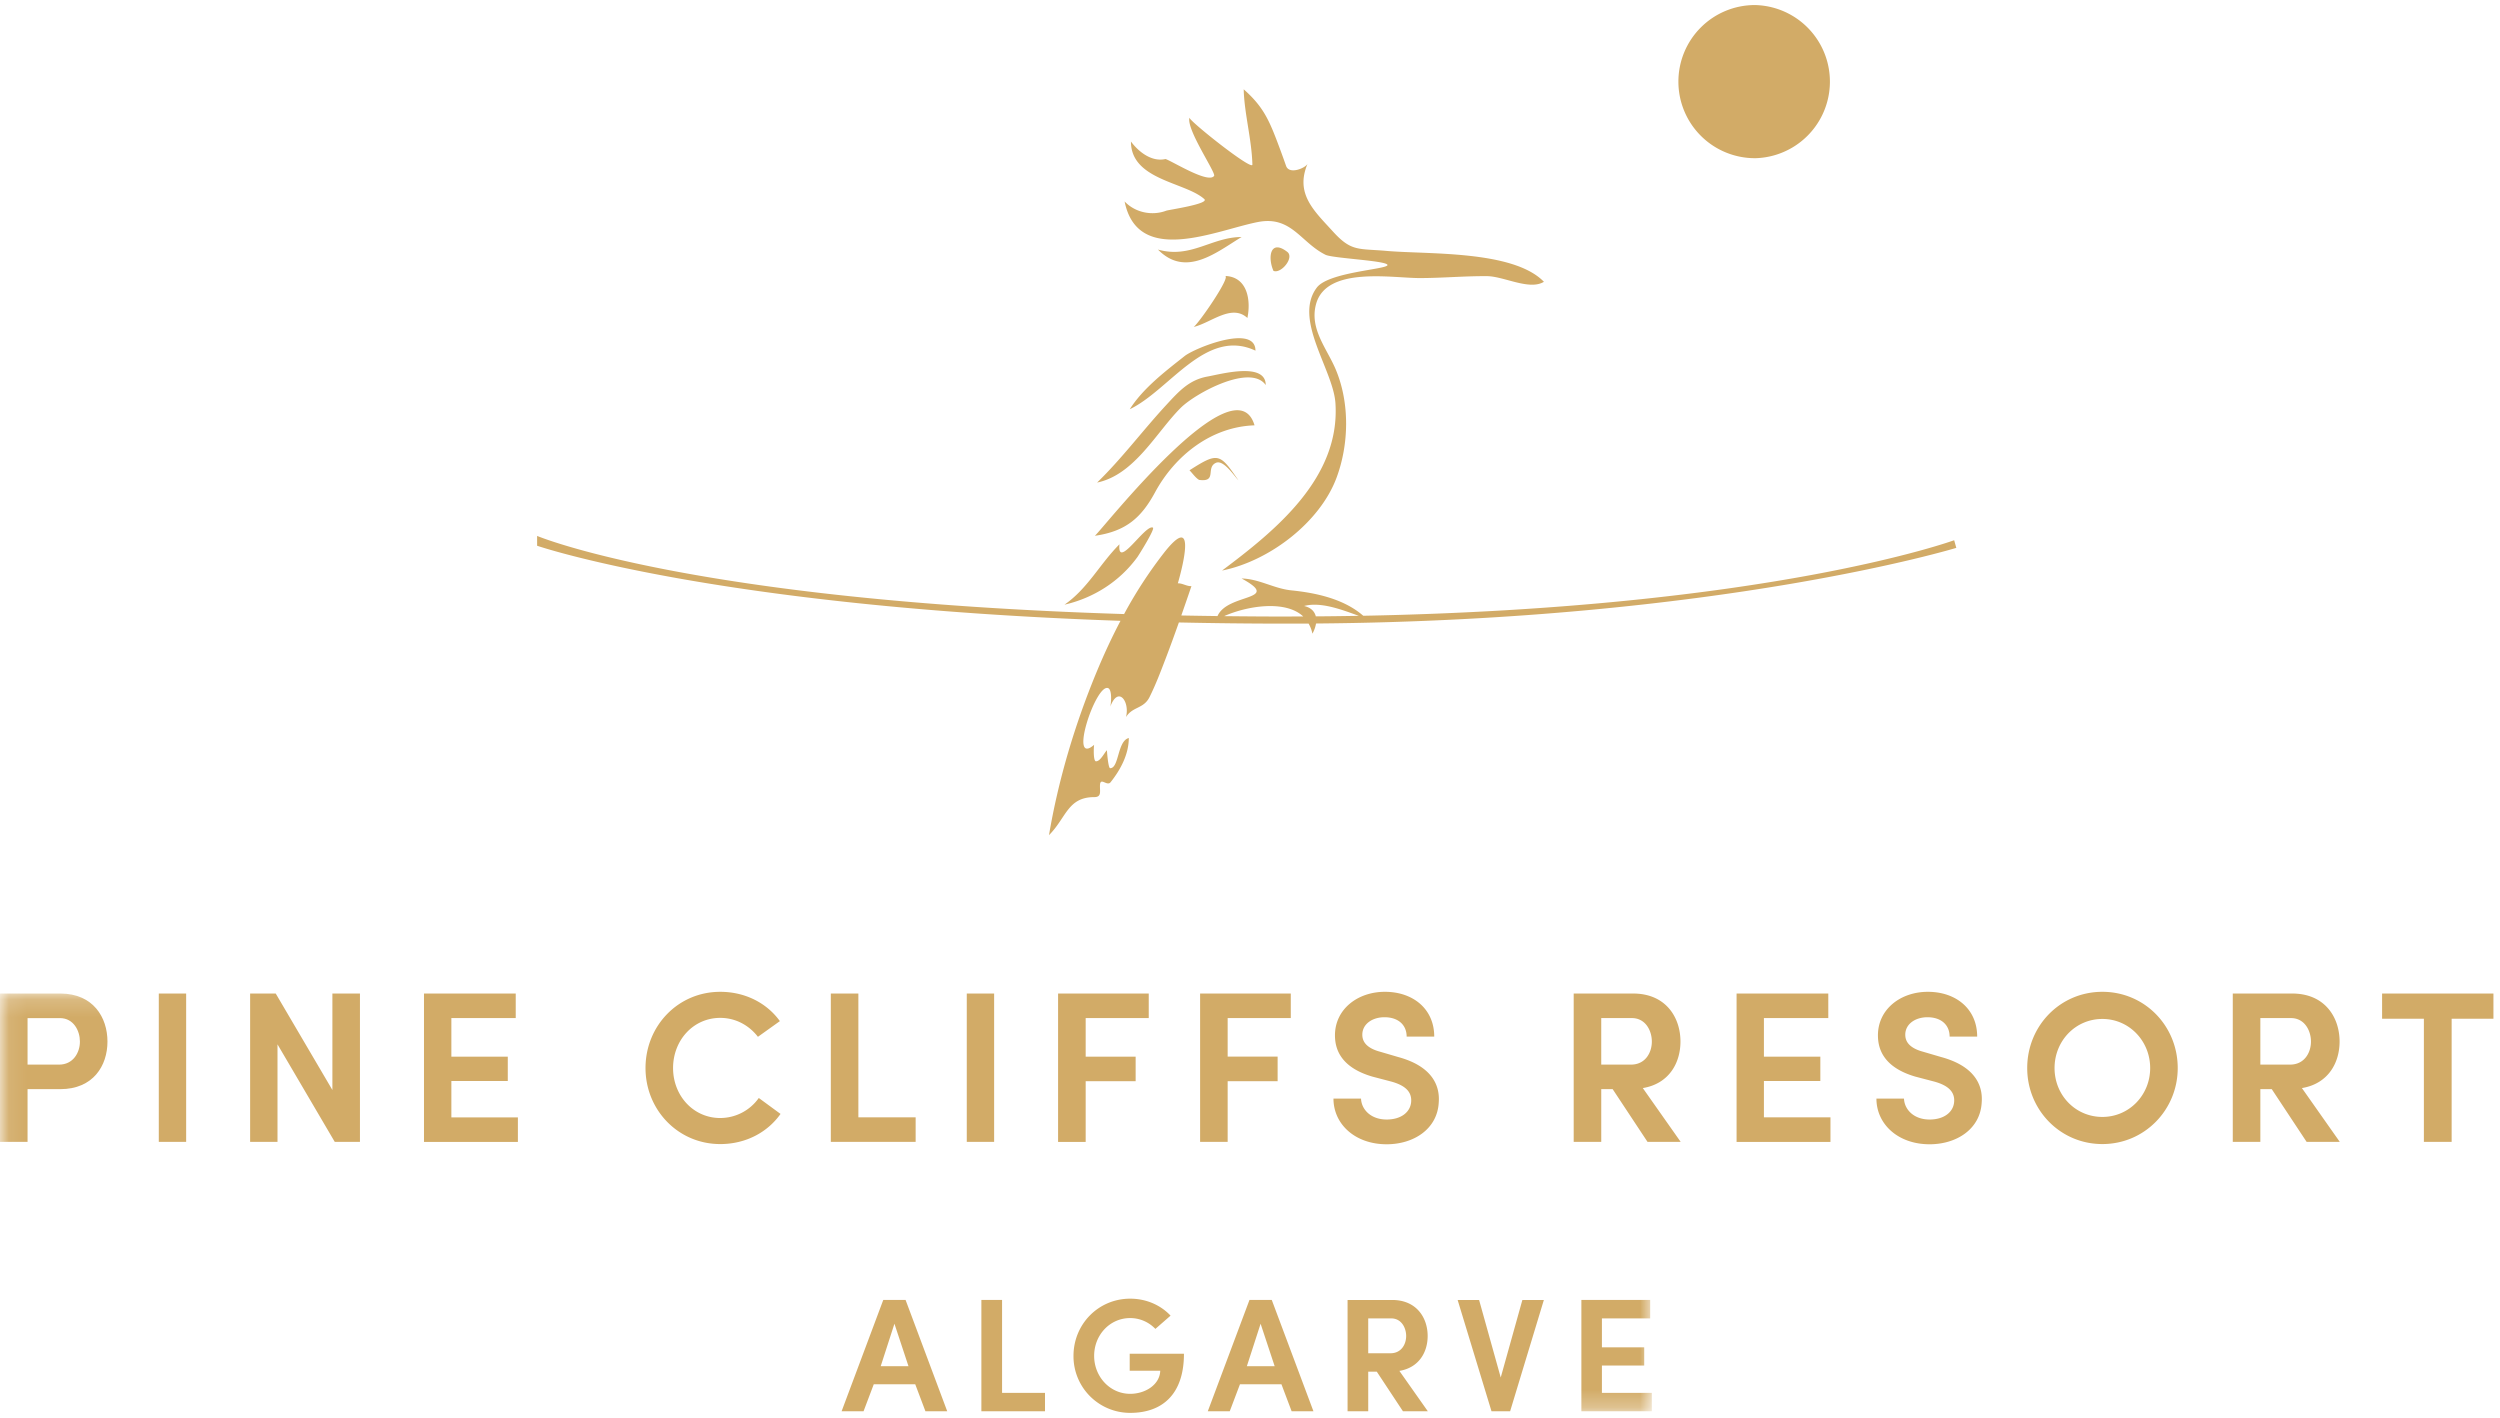 <svg width="141" height="80" xmlns="http://www.w3.org/2000/svg" xmlns:xlink="http://www.w3.org/1999/xlink"><defs><path id="a" d="M.091.17h93.072v23.56H.09z"/></defs><g fill="none" fill-rule="evenodd"><path d="M49.672 77.053h1.566l-.792-2.395-.774 2.395zm1.95 1.021H49.28l-.575 1.52h-1.238l2.349-6.276h1.259l2.348 6.277h-1.229l-.574-1.52zm3.728-4.756h1.167v5.24h2.421v1.037H55.35v-6.277m9.813 1.632a1.964 1.964 0 00-1.42-.611c-1.149 0-2.033.957-2.033 2.133 0 1.165.884 2.14 2.033 2.14.837 0 1.666-.501 1.695-1.303h-1.723v-.957h3.06c0 2.296-1.23 3.334-3.032 3.334a3.193 3.193 0 01-3.198-3.214c0-1.787 1.404-3.227 3.198-3.227.92 0 1.73.374 2.277.957l-.857.748m5.16 2.103h1.568l-.793-2.395-.775 2.395zm1.95 1.021h-2.34l-.575 1.52H68.12l2.35-6.276h1.258l2.35 6.277h-1.23l-.574-1.52zm4.895-3.717v1.967h1.256c.612 0 .884-.51.884-.973 0-.456-.263-.994-.846-.994h-1.294zm3.361 5.238h-1.403l-1.474-2.232h-.484v2.232h-1.165v-6.277h2.513c1.384 0 2.004 1.012 2.004 2.033 0 .9-.483 1.784-1.595 1.967l1.604 2.277zm2.892-6.277l1.22 4.373 1.221-4.373h1.212l-1.903 6.277h-1.05l-1.91-6.277h1.21" fill="#D2AB67"/><g transform="translate(0 55.865)"><mask id="b" fill="#fff"><use xlink:href="#a"/></mask><path fill="#D2AB67" mask="url(#b)" d="M89.19 17.453h3.881v1.04h-2.723v1.63h2.386v1.029h-2.386v1.54h2.815v1.038H89.19v-6.277M1.554 1.555V4.18h1.773c.803 0 1.18-.68 1.18-1.3 0-.607-.354-1.324-1.13-1.324H1.554zM0 .17h3.401c1.858 0 2.66 1.349 2.66 2.708 0 1.361-.802 2.685-2.66 2.685H1.554v2.975H0V.17z"/></g><path fill="#D2AB67" d="M8.956 64.403h1.543v-8.368H8.956zm11.345 0h-1.42l-3.23-5.502v5.502h-1.544v-8.368h1.444l3.196 5.441v-5.44h1.554v8.367m3.612-8.368h5.174v1.385h-3.63v2.174h3.182v1.373h-3.182v2.052h3.752v1.384h-5.296v-8.368m20.109 6.79c-.728 1.031-1.955 1.7-3.401 1.7-2.379 0-4.214-1.93-4.214-4.287 0-2.38 1.835-4.3 4.214-4.3 1.422 0 2.637.644 3.364 1.653l-1.238.885c-.486-.632-1.24-1.068-2.126-1.068-1.518 0-2.66 1.263-2.66 2.83 0 1.554 1.142 2.818 2.66 2.818a2.67 2.67 0 002.175-1.13l1.226.899m2.836-6.79h1.554v6.984h3.23v1.384h-4.784v-8.368m7.668 8.368h1.543v-8.368h-1.543zm5.15-8.368h5.113v1.385h-3.557v2.174h2.818v1.384h-2.818v3.425h-1.556v-8.368m8.01 0H72.8v1.385h-3.56v2.174h2.818v1.384H69.24v3.425h-1.554v-8.368m9.076 5.927c.024.608.547 1.179 1.445 1.179.838 0 1.348-.438 1.383-1.009.038-.559-.338-.923-1.153-1.14l-1.03-.27c-1.824-.532-2.115-1.59-2.115-2.33 0-1.47 1.276-2.454 2.817-2.454 1.58 0 2.782.96 2.782 2.527h-1.556c0-.657-.472-1.093-1.25-1.093-.693 0-1.25.389-1.25.983 0 .267.096.717.995.96l1.033.303c1.871.51 2.356 1.568 2.283 2.55-.073 1.506-1.408 2.369-2.94 2.369-1.784 0-2.998-1.14-2.998-2.575h1.554M90.31 57.42v2.624h1.677c.814 0 1.177-.68 1.177-1.3 0-.607-.35-1.324-1.129-1.324H90.31zm4.48 6.983h-1.869l-1.967-2.975h-.644v2.975h-1.554v-8.368h3.352c1.846 0 2.67 1.349 2.67 2.708 0 1.203-.642 2.38-2.124 2.624l2.137 3.036zm3.153-8.368h5.173v1.385h-3.631v2.174h3.182v1.373h-3.182v2.052h3.753v1.384h-5.295v-8.368m9.442 5.927c.024.608.547 1.179 1.444 1.179.839 0 1.35-.438 1.386-1.009.036-.559-.34-.923-1.155-1.14l-1.031-.27c-1.823-.532-2.113-1.59-2.113-2.33 0-1.47 1.274-2.454 2.816-2.454 1.58 0 2.781.96 2.781 2.527h-1.554c0-.657-.473-1.093-1.251-1.093-.693 0-1.25.389-1.25.983 0 .267.097.717.995.96l1.033.303c1.871.51 2.356 1.568 2.283 2.55-.073 1.506-1.408 2.369-2.94 2.369-1.784 0-2.998-1.14-2.998-2.575h1.554m11.19 1.033c1.506 0 2.695-1.227 2.695-2.757 0-1.531-1.19-2.769-2.695-2.769-1.519 0-2.698 1.238-2.698 2.77 0 1.529 1.18 2.756 2.698 2.756zm0-7.057c2.379 0 4.249 1.92 4.249 4.3 0 2.356-1.87 4.287-4.249 4.287-2.382 0-4.24-1.93-4.24-4.287 0-2.38 1.858-4.3 4.24-4.3zm8.909 1.482v2.624h1.675c.815 0 1.18-.68 1.18-1.3 0-.607-.353-1.324-1.13-1.324h-1.725zm4.481 6.983h-1.87l-1.967-2.975h-.644v2.975h-1.555v-8.368h3.352c1.846 0 2.672 1.349 2.672 2.708 0 1.203-.644 2.38-2.125 2.624l2.137 3.036zm2.385-8.368h6.28v1.42h-2.357v6.948h-1.566v-6.948h-2.357v-1.42M74.213 34.763c-.07-.275-.272-.498-.662-.585.931-.249 2.113.2 3.083.555-.794.013-1.598.026-2.42.03zm-1.681.01c-1.194 0-2.355-.01-3.493-.022 1.255-.563 3.44-.939 4.463.017-.32 0-.644.004-.97.004zm37.683-4.304s-10.427 3.819-33.328 4.26c-1.085-.95-2.663-1.292-4.052-1.432-.988-.101-1.816-.647-2.81-.671 2.329 1.267-.799.82-1.356 2.12-.693-.009-1.375-.02-2.043-.033.193-.55.384-1.103.572-1.657-.25.024-.519-.173-.768-.154.336-1.162 1.02-4.014-.784-1.719a24.691 24.691 0 00-2.247 3.45c-24.455-.758-33.106-4.407-33.106-4.407v.554s10.032 3.452 32.904 4.234c-.5.95-.95 1.926-1.359 2.913-1.214 2.935-2.145 6.04-2.675 9.176.981-.982 1.048-2.146 2.558-2.146.409 0 .311-.308.317-.644.008-.533.403.071.604-.202.56-.703 1.02-1.57 1.023-2.487-.651.166-.545 1.708-1.052 1.702-.116 0-.184-1.012-.183-1.013-.152.151-.363.625-.616.625-.158.003-.132-.782-.105-.93-1.461 1.262.082-3.437.782-3.201.245.083.175.861.13 1.048.449-1.205 1.113-.28.885.59.369-.602.987-.458 1.323-1.12.355-.71.638-1.46.92-2.198.256-.669.5-1.345.74-2.02 1.952.042 3.986.066 6.11.066.407 0 .81-.003 1.207-.003.093.167.172.35.213.57.108-.19.173-.384.205-.574 22.739-.189 36.112-4.266 36.112-4.266l-.121-.431zM65.774 11.884c-.807.304-1.755.102-2.346-.522.742 3.683 5.179 1.616 7.52 1.16 1.889-.366 2.408 1.152 3.81 1.847.41.204 3.549.333 3.496.585-.055.243-3.33.392-3.986 1.267-1.347 1.782.922 4.628 1.05 6.506.285 4.22-3.362 7.182-6.395 9.452 2.662-.534 5.532-2.716 6.466-5.257.69-1.873.735-4.145-.023-6.01-.49-1.22-1.53-2.337-1.14-3.764.587-2.144 4.286-1.462 5.852-1.465 1.264-.001 2.535-.118 3.796-.108.95.01 2.39.82 3.203.318-1.73-1.788-6.557-1.54-8.854-1.74-1.628-.144-2.003.054-3.054-1.105-1.053-1.158-2.14-2.12-1.42-3.817-.102.237-1.03.64-1.213.129a56.954 56.954 0 00-.534-1.459c-.48-1.253-.834-1.956-1.857-2.864.03 1.35.453 2.826.49 4.245.01.384-3.594-2.486-3.55-2.647-.184.668 1.51 3.118 1.39 3.285-.321.456-2.334-.816-2.74-.952-.776.182-1.517-.403-1.95-.986 0 2.178 3.063 2.281 4.138 3.246.304.272-2.011.603-2.15.656zm6.829 2.323c-.965-.746-1.116.307-.78 1.07.425.181 1.195-.748.78-1.07zm-7.294-.132c1.577 1.611 3.314.14 4.716-.707-1.69 0-2.864 1.234-4.716.707zm2.017 4.364c.963-.224 2.137-1.323 3.027-.505.209-1.011 0-2.328-1.262-2.37.354.011-1.43 2.607-1.765 2.875zm-3.608 4.642c2.252-1.077 4.292-4.621 7.09-3.304 0-1.527-3.414-.154-3.995.305-1.092.863-2.337 1.808-3.095 2.999zm2.879-.082c.802-.802 3.924-2.511 4.79-1.282 0-1.317-2.52-.617-3.274-.482-1.053.188-1.625.839-2.333 1.603-1.332 1.441-2.49 3.006-3.903 4.379 2.121-.445 3.333-2.833 4.72-4.218zm.49 3.525c.168.167.335.422.541.542 1.033.14.365-.682.94-.958.429-.21 1.034.73 1.281.984-1.053-1.526-1.136-1.608-2.761-.568zm-1.944 1.247c1.126-2.08 3.176-3.701 5.613-3.782-1.095-3.693-8.512 5.793-9.005 6.23 1.747-.251 2.615-1.014 3.392-2.448zm-.996 3.652c.062-.085 1.016-1.6.876-1.665-.427-.208-2.026 2.426-1.885.94-1.107 1.106-1.786 2.495-3.102 3.406 1.646-.378 3.113-1.312 4.11-2.681zm34.833-22.5a4.32 4.32 0 000-8.638 4.316 4.316 0 00-4.318 4.319 4.317 4.317 0 004.318 4.318z"/></g></svg>